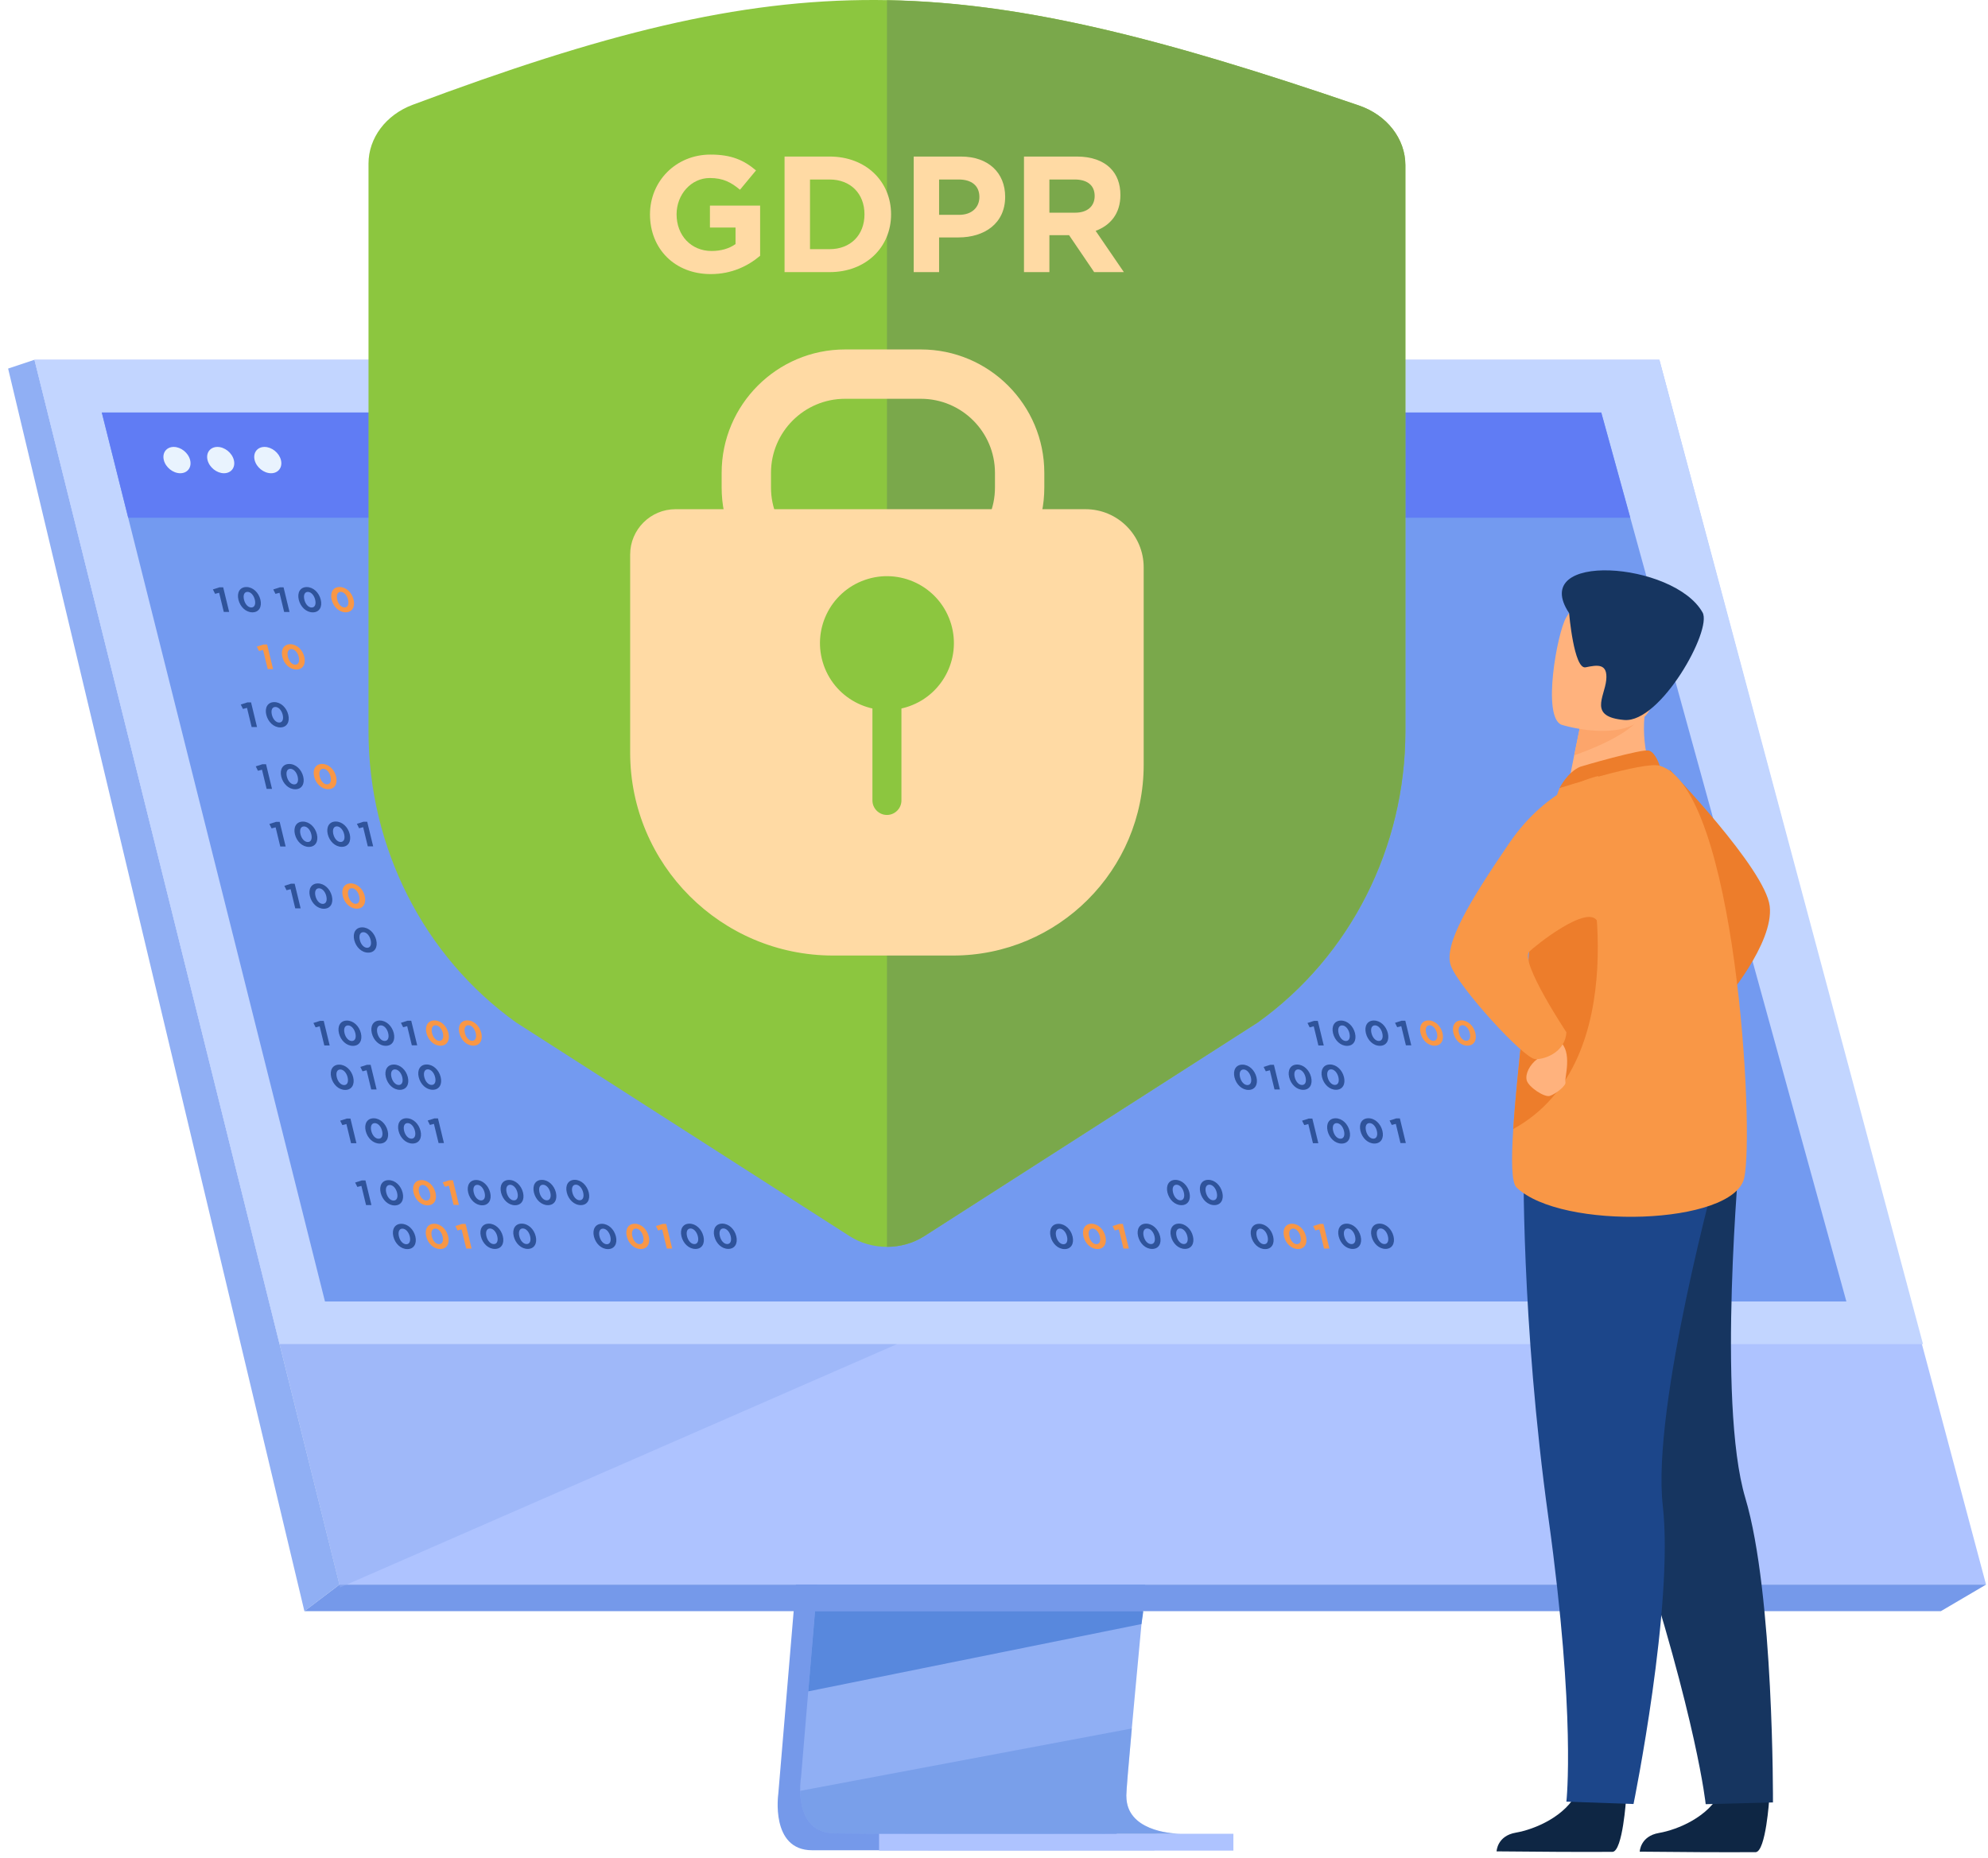 <svg width="153" height="143" viewBox="0 0 153 143" fill="none" xmlns="http://www.w3.org/2000/svg">
<path d="M65.912 66.597L59.899 138.086C59.899 138.086 59.27 142.419 62.493 142.428C67.793 142.441 88.873 142.428 88.873 142.428C88.873 142.428 84.884 141.526 84.932 139.496C84.988 137.103 91.959 65.921 91.959 65.921L65.912 66.597Z" fill="#7599EA"/>
<path d="M90.857 141.16C89.815 141.164 69.407 141.197 64.245 141.131C61.996 141.104 61.602 139.132 61.582 137.855C61.573 137.243 61.651 136.79 61.651 136.79L61.807 134.932L62.205 130.196L62.557 126.012L63.009 120.636L63.39 116.098L67.662 65.299L93.71 64.623C93.71 64.623 90.774 94.413 88.698 116.098C88.466 118.513 88.246 120.83 88.042 122.993C87.976 123.683 87.912 124.358 87.85 125.015C87.657 127.067 87.482 128.951 87.329 130.614C87.248 131.491 87.174 132.306 87.106 133.052C86.841 135.976 86.686 137.844 86.683 138.199C86.683 138.406 86.7 138.598 86.734 138.778C87.162 141.056 90.465 141.159 90.856 141.159L90.857 141.16Z" fill="#90AFF4"/>
<path d="M2.655 27.695L17.3 86.522L19.305 94.579L26.125 121.978H152.85L127.709 27.695H2.655Z" fill="#AEC3FF"/>
<path d="M2.653 27.695L0.625 28.372L23.427 124.025L26.126 121.979L2.653 27.695Z" fill="#90AFF4"/>
<path d="M23.427 124.025H149.371L152.85 121.98H26.126L23.427 124.025Z" fill="#7599EA"/>
<path d="M67.656 142.455H94.924V141.159H67.656V142.455Z" fill="#AEC3FF"/>
<path d="M87.992 124.025L87.852 125.015L62.206 130.197L62.559 126.013L62.726 124.025H87.992Z" fill="#5888DD"/>
<path opacity="0.4" d="M90.857 141.16C89.815 141.164 69.407 141.198 64.245 141.132C61.996 141.104 61.602 139.132 61.583 137.855L87.107 133.053C86.842 135.977 86.687 137.845 86.685 138.2C86.685 138.408 86.702 138.599 86.735 138.779C87.163 141.057 90.466 141.16 90.857 141.16Z" fill="#5888DD"/>
<path d="M2.653 27.695H127.709L147.999 103.469H21.517L2.653 27.695Z" fill="#C2D5FF"/>
<path d="M142.101 100.186H25.011L20.827 83.517L19.208 77.068L18.549 74.438L14.248 57.309L14.025 56.416L11.752 47.362L10.735 43.311L9.867 39.855L7.834 31.754H123.235L125.47 39.855L126.421 43.311L127.538 47.362L134.896 74.053V74.054L135.519 76.315L135.809 77.365L140.889 95.791L142.101 100.186Z" fill="#739AF0"/>
<path d="M125.47 39.855H9.867L7.834 31.754H123.236L125.47 39.855Z" fill="#607CF4"/>
<path d="M12.608 35.416C12.469 34.856 12.81 34.403 13.368 34.403C13.927 34.403 14.494 34.856 14.633 35.416C14.772 35.976 14.432 36.429 13.873 36.429C13.314 36.429 12.747 35.976 12.608 35.416Z" fill="#E9F3FE"/>
<path d="M15.973 35.416C15.834 34.856 16.175 34.403 16.734 34.403C17.292 34.403 17.859 34.856 17.998 35.416C18.138 35.976 17.797 36.429 17.238 36.429C16.68 36.429 16.113 35.976 15.973 35.416Z" fill="#E9F3FE"/>
<path d="M19.597 35.416C19.458 34.856 19.798 34.403 20.357 34.403C20.916 34.403 21.483 34.856 21.622 35.416C21.761 35.976 21.421 36.429 20.862 36.429C20.303 36.429 19.736 35.976 19.597 35.416Z" fill="#E9F3FE"/>
<path opacity="0.5" d="M69.029 103.469L26.168 122.2L21.518 103.469H69.029Z" fill="#90AFF4"/>
<path d="M31.76 8.067C29.694 8.84 28.361 10.626 28.361 12.595V56.295C28.361 65.236 32.605 73.609 39.72 78.706L65.391 95.158C67.097 96.253 69.418 96.253 71.131 95.158L96.801 78.706C103.916 73.609 108.16 65.236 108.16 56.295V12.711C108.16 10.684 106.743 8.859 104.592 8.122C73.408 -2.555 60.906 -2.84 31.76 8.067Z" fill="#8CC63F"/>
<path d="M104.592 8.123C89.412 2.926 78.66 0.199 68.261 0.019V95.979C69.269 95.979 70.27 95.706 71.13 95.158L96.8 78.706C103.915 73.609 108.159 65.236 108.159 56.295V12.711C108.159 10.685 106.742 8.86 104.591 8.123H104.592Z" fill="#7AA84B"/>
<path d="M70.874 47.03H65.035C59.8 47.03 55.539 42.77 55.539 37.533V36.398C55.539 31.161 59.798 26.9 65.035 26.9H70.874C76.111 26.9 80.372 31.16 80.372 36.398V37.533C80.372 42.769 76.112 47.03 70.874 47.03ZM65.035 30.698C61.893 30.698 59.337 33.254 59.337 36.398V37.533C59.337 40.676 61.893 43.232 65.035 43.232H70.874C74.018 43.232 76.574 40.676 76.574 37.533V36.398C76.574 33.254 74.018 30.698 70.874 30.698H65.035Z" fill="#FFDAA4"/>
<path d="M51.995 39.197H83.545C86.015 39.197 88.02 41.203 88.02 43.673V58.879C88.02 66.979 81.444 73.555 73.344 73.555H64.121C55.499 73.555 48.498 66.556 48.498 57.933V42.691C48.498 40.762 50.064 39.197 51.992 39.197H51.995Z" fill="#FFDAA4"/>
<path d="M69.966 54.369C72.651 53.427 74.065 50.486 73.123 47.801C72.181 45.115 69.24 43.702 66.555 44.644C63.869 45.586 62.456 48.527 63.398 51.212C64.34 53.898 67.28 55.311 69.966 54.369Z" fill="#8CC63F"/>
<path d="M68.26 51.912C68.874 51.912 69.376 52.415 69.376 53.028V61.617C69.376 62.23 68.874 62.733 68.26 62.733C67.646 62.733 67.144 62.23 67.144 61.617V53.028C67.144 52.415 67.646 51.912 68.26 51.912Z" fill="#8CC63F"/>
<path d="M50.024 16.499C50.024 13.97 51.994 11.899 54.688 11.899C56.29 11.899 57.255 12.33 58.183 13.119L56.951 14.606C56.265 14.034 55.655 13.703 54.625 13.703C53.202 13.703 52.071 14.961 52.071 16.499C52.071 18.126 53.19 19.32 54.765 19.32C55.477 19.32 56.113 19.143 56.608 18.787V17.516H54.638V15.825H58.501V19.688C57.586 20.464 56.328 21.099 54.702 21.099C51.931 21.099 50.024 19.155 50.024 16.499Z" fill="#FFDAA4"/>
<path d="M60.381 12.051H63.851C66.647 12.051 68.579 13.969 68.579 16.499C68.579 19.029 66.647 20.947 63.851 20.947H60.381V12.051ZM63.851 19.18C65.452 19.18 66.532 18.099 66.532 16.499C66.532 14.898 65.452 13.818 63.851 13.818H62.339V19.181H63.851V19.18Z" fill="#FFDAA4"/>
<path d="M70.319 12.051H73.953C76.075 12.051 77.359 13.308 77.359 15.151C77.359 17.21 75.757 18.277 73.762 18.277H72.275V20.946H70.319V12.049V12.051ZM73.826 16.537C74.804 16.537 75.376 15.952 75.376 15.164C75.376 14.288 74.766 13.817 73.787 13.817H72.275V16.536H73.826V16.537Z" fill="#FFDAA4"/>
<path d="M78.808 12.051H82.874C84.005 12.051 84.883 12.368 85.466 12.954C85.962 13.449 86.229 14.148 86.229 15.012C86.229 16.448 85.455 17.35 84.323 17.77L86.495 20.947H84.208L82.276 18.101H80.764V20.947H78.808V12.051ZM82.747 16.372C83.701 16.372 84.247 15.863 84.247 15.088C84.247 14.248 83.662 13.817 82.709 13.817H80.764V16.372H82.746H82.747Z" fill="#FFDAA4"/>
<path d="M128.48 59.228C128.48 59.228 135.852 66.871 136.2 69.748C136.549 72.624 132.669 77.115 132.669 77.115L128.48 59.228Z" fill="#ED7D2B"/>
<path d="M125.149 138.441C125.149 138.441 124.889 142.495 124.105 142.552C124.001 142.56 120.126 142.552 120.126 142.552L115.18 142.513C115.18 142.513 115.215 141.321 116.661 141.073C118.107 140.824 120.529 139.813 121.409 137.904C122.334 135.896 125.148 138.442 125.148 138.442L125.149 138.441Z" fill="#0E2644"/>
<path d="M136.165 138.465C136.165 138.465 135.905 142.52 135.121 142.576C135.016 142.584 131.141 142.576 131.141 142.576L126.196 142.537C126.196 142.537 126.231 141.345 127.676 141.097C129.122 140.848 131.544 139.838 132.424 137.928C133.35 135.92 136.164 138.466 136.164 138.466L136.165 138.465Z" fill="#0E2644"/>
<path d="M119.767 94.851C119.767 94.851 121.043 103.127 125.836 117.824C130.63 132.521 131.273 138.881 131.273 138.881L136.45 138.747C136.45 138.747 136.53 122.697 134.322 115.308C132.115 107.917 133.9 88.683 133.9 88.683L119.768 94.851H119.767Z" fill="#163560"/>
<path d="M117.26 89.1C117.26 89.1 117.05 101.566 119.174 116.878C121.297 132.19 120.552 138.686 120.552 138.686L125.719 138.869C125.719 138.869 128.84 123.562 127.97 115.899C127.102 108.235 132.255 89.618 132.255 89.618L117.26 89.1Z" fill="#1C468A"/>
<path d="M127.324 59.946L124.568 61.745L120.591 60.994C120.646 60.673 120.912 59.343 121.154 58.138C121.169 58.068 121.183 57.996 121.197 57.926C121.405 56.901 121.584 56.02 121.584 56.02L125.303 54.388L126.69 53.78C126.686 53.802 126.58 54.918 126.565 55.081C126.299 57.975 127.325 59.945 127.325 59.945L127.324 59.946Z" fill="#FFB27D"/>
<path d="M121.615 59.024C121.691 58.992 126.408 57.611 126.92 57.781C127.432 57.951 127.733 58.943 127.733 58.943L120.02 60.669C120.02 60.669 120.629 59.437 121.615 59.024Z" fill="#ED7D2B"/>
<path d="M134.237 90.675C133.43 94.318 120.133 94.722 116.713 91.405C116.324 91.028 116.309 89.272 116.462 86.908C116.759 82.287 117.698 75.337 117.742 71.786C117.764 70.07 118.002 68.317 118.32 66.725C118.995 63.331 120.02 60.669 120.02 60.669C120.02 60.669 126.518 58.584 127.733 58.944C133.584 60.676 135.045 87.034 134.238 90.677L134.237 90.675Z" fill="#F99746"/>
<path d="M116.462 86.908C116.759 82.287 117.698 75.337 117.742 71.786C117.764 70.07 118.003 68.317 118.32 66.725L122.229 66.044C122.229 66.044 126.015 81.653 116.463 86.909L116.462 86.908Z" fill="#ED7D2B"/>
<path d="M118.591 80.471C118.591 80.471 118.856 81.108 118.296 81.534C117.736 81.961 117.371 82.652 117.498 83.158C117.626 83.664 118.851 84.492 119.276 84.36C119.702 84.229 120.569 83.563 120.477 83.297C120.384 83.03 121.064 80.957 120.029 80.154C118.995 79.354 118.593 80.471 118.593 80.471H118.591Z" fill="#FFB27D"/>
<path d="M123.004 59.74C123.004 59.74 119.193 60.445 116.148 64.912C113.102 69.38 111.098 72.702 111.653 74.315C112.208 75.928 117.294 81.531 118.173 81.533C119.052 81.536 120.471 80.899 120.554 79.462C120.554 79.462 116.976 74.075 117.686 73.27C117.989 72.926 122.353 69.399 122.972 70.998C123.996 73.644 123.004 59.74 123.004 59.74Z" fill="#F99746"/>
<path d="M126.286 55.134C125.467 56.514 122.424 57.703 121.156 58.14C121.17 58.069 121.185 57.997 121.199 57.927C121.406 56.902 121.585 56.021 121.585 56.021L125.304 54.389C126.125 54.38 126.625 54.564 126.287 55.133L126.286 55.134Z" fill="#FCA56B"/>
<path d="M120.184 55.792C120.184 55.792 126.164 57.672 127.278 53.929C128.392 50.186 129.913 47.909 126.141 46.549C122.369 45.191 121.199 46.397 120.524 47.556C119.849 48.716 118.656 55.206 120.184 55.792Z" fill="#FFB27D"/>
<path d="M120.76 47.197C120.76 47.197 121.131 51.556 122.033 51.368C122.935 51.181 123.752 51.042 123.618 52.356C123.484 53.669 122.23 55.183 125.007 55.422C127.784 55.66 131.794 48.506 131.033 47.148C128.841 43.23 117.588 42.415 120.761 47.196L120.76 47.197Z" fill="#163560"/>
<path d="M24.176 59.78C24.045 59.234 24.283 58.805 24.789 58.805C25.293 58.805 25.734 59.226 25.868 59.777C26 60.323 25.764 60.752 25.256 60.752C24.747 60.752 24.311 60.331 24.176 59.78ZM25.438 59.777C25.355 59.435 25.124 59.178 24.874 59.178C24.624 59.178 24.522 59.428 24.606 59.778C24.69 60.122 24.916 60.378 25.169 60.378C25.422 60.378 25.522 60.125 25.438 59.777Z" fill="#F99746"/>
<path d="M16.866 45.63L16.554 45.711L16.385 45.372L16.892 45.21H17.177L17.637 47.105H17.223L16.866 45.63Z" fill="#2F539B"/>
<path d="M18.35 46.163C18.218 45.618 18.456 45.188 18.962 45.188C19.466 45.188 19.907 45.609 20.041 46.161C20.173 46.706 19.937 47.134 19.429 47.136C18.921 47.136 18.484 46.715 18.35 46.163ZM19.611 46.161C19.528 45.819 19.297 45.561 19.048 45.561C18.797 45.561 18.695 45.812 18.779 46.162C18.862 46.506 19.09 46.761 19.343 46.761C19.596 46.761 19.695 46.508 19.611 46.161Z" fill="#2F539B"/>
<path d="M27.263 72.36C27.131 71.815 27.37 71.385 27.875 71.385C28.379 71.385 28.82 71.806 28.955 72.358C29.087 72.903 28.85 73.332 28.342 73.332C27.834 73.332 27.397 72.912 27.263 72.36ZM28.525 72.358C28.443 72.016 28.211 71.758 27.962 71.758C27.711 71.758 27.609 72.009 27.693 72.359C27.777 72.703 28.005 72.958 28.257 72.958C28.51 72.958 28.609 72.705 28.525 72.358Z" fill="#2F539B"/>
<path d="M19.01 54.49L18.698 54.572L18.529 54.232L19.037 54.07H19.322L19.781 55.966H19.367L19.01 54.49Z" fill="#2F539B"/>
<path d="M20.494 55.022C20.362 54.477 20.601 54.047 21.107 54.047C21.61 54.047 22.052 54.468 22.186 55.02C22.318 55.565 22.082 55.993 21.573 55.995C21.065 55.995 20.629 55.574 20.494 55.022ZM21.756 55.02C21.673 54.678 21.442 54.42 21.192 54.42C20.942 54.42 20.84 54.671 20.924 55.021C21.008 55.365 21.234 55.62 21.487 55.62C21.74 55.62 21.84 55.367 21.756 55.02Z" fill="#2F539B"/>
<path d="M20.246 50.032L19.934 50.114L19.765 49.774L20.272 49.612H20.558L21.017 51.508H20.603L20.246 50.032Z" fill="#F99746"/>
<path d="M21.729 50.566C21.597 50.02 21.836 49.591 22.342 49.591C22.845 49.591 23.287 50.012 23.421 50.563C23.553 51.109 23.317 51.537 22.808 51.538C22.3 51.538 21.863 51.117 21.729 50.566ZM22.992 50.563C22.909 50.222 22.677 49.964 22.428 49.964C22.178 49.964 22.076 50.215 22.16 50.565C22.244 50.909 22.471 51.164 22.723 51.164C22.976 51.164 23.076 50.911 22.992 50.563Z" fill="#F99746"/>
<path d="M20.164 59.251L19.852 59.332L19.683 58.993L20.19 58.831H20.476L20.935 60.727H20.521L20.164 59.251Z" fill="#2F539B"/>
<path d="M21.647 59.783C21.515 59.238 21.753 58.809 22.259 58.809C22.763 58.809 23.204 59.229 23.338 59.781C23.47 60.327 23.234 60.755 22.726 60.756C22.217 60.756 21.781 60.335 21.647 59.783ZM22.909 59.781C22.826 59.439 22.595 59.181 22.346 59.181C22.095 59.181 21.993 59.432 22.077 59.782C22.161 60.126 22.388 60.382 22.641 60.382C22.894 60.382 22.993 60.129 22.909 59.781Z" fill="#2F539B"/>
<path d="M25.523 46.161C25.391 45.615 25.629 45.186 26.135 45.186C26.639 45.186 27.08 45.607 27.214 46.158C27.346 46.704 27.11 47.133 26.602 47.133C26.093 47.133 25.657 46.712 25.523 46.161ZM26.785 46.158C26.702 45.817 26.471 45.559 26.222 45.559C25.971 45.559 25.869 45.809 25.953 46.16C26.037 46.504 26.265 46.759 26.517 46.759C26.77 46.759 26.869 46.506 26.785 46.158Z" fill="#F99746"/>
<path d="M21.512 45.632L21.2 45.714L21.031 45.374L21.538 45.212H21.823L22.282 47.108H21.869L21.512 45.632Z" fill="#2F539B"/>
<path d="M22.994 46.166C22.862 45.62 23.101 45.191 23.607 45.191C24.11 45.191 24.552 45.612 24.686 46.163C24.818 46.709 24.582 47.137 24.073 47.138C23.565 47.138 23.129 46.717 22.994 46.166ZM24.256 46.163C24.173 45.822 23.942 45.564 23.692 45.564C23.442 45.564 23.34 45.814 23.424 46.164C23.508 46.509 23.735 46.764 23.987 46.764C24.24 46.764 24.34 46.511 24.256 46.163Z" fill="#2F539B"/>
<path d="M26.379 68.975C26.247 68.43 26.486 68.001 26.992 68.001C27.495 68.001 27.936 68.422 28.071 68.973C28.203 69.519 27.966 69.948 27.458 69.948C26.95 69.948 26.513 69.527 26.379 68.975ZM27.64 68.973C27.558 68.631 27.326 68.374 27.077 68.374C26.826 68.374 26.724 68.624 26.808 68.974C26.892 69.318 27.119 69.574 27.372 69.574C27.625 69.574 27.724 69.32 27.64 68.973Z" fill="#F99746"/>
<path d="M21.213 63.686L20.901 63.767L20.732 63.428L21.239 63.266H21.524L21.984 65.162H21.57L21.213 63.686Z" fill="#2F539B"/>
<path d="M22.697 64.219C22.565 63.674 22.804 63.245 23.31 63.245C23.813 63.245 24.254 63.665 24.389 64.217C24.52 64.762 24.284 65.19 23.776 65.192C23.268 65.192 22.831 64.771 22.697 64.219ZM23.958 64.217C23.875 63.875 23.644 63.617 23.395 63.617C23.144 63.617 23.042 63.868 23.126 64.218C23.21 64.562 23.438 64.817 23.69 64.817C23.943 64.817 24.042 64.564 23.958 64.217Z" fill="#2F539B"/>
<path d="M25.225 64.214C25.093 63.669 25.332 63.24 25.838 63.24C26.341 63.24 26.783 63.66 26.917 64.212C27.049 64.757 26.813 65.187 26.304 65.187C25.796 65.187 25.36 64.766 25.225 64.214ZM26.487 64.212C26.404 63.87 26.172 63.612 25.923 63.612C25.672 63.612 25.571 63.863 25.654 64.213C25.738 64.557 25.966 64.813 26.218 64.813C26.471 64.813 26.57 64.558 26.487 64.212Z" fill="#2F539B"/>
<path d="M27.949 63.675L27.637 63.757L27.468 63.417L27.975 63.255H28.26L28.72 65.151H28.306L27.949 63.675Z" fill="#2F539B"/>
<path d="M22.366 68.447L22.054 68.528L21.885 68.189L22.392 68.027H22.678L23.137 69.923H22.723L22.366 68.447Z" fill="#2F539B"/>
<path d="M23.849 68.98C23.717 68.435 23.956 68.005 24.462 68.005C24.965 68.005 25.407 68.426 25.541 68.978C25.673 69.523 25.437 69.951 24.928 69.953C24.42 69.953 23.984 69.532 23.849 68.98ZM25.112 68.978C25.029 68.636 24.798 68.378 24.548 68.378C24.298 68.378 24.196 68.629 24.28 68.979C24.364 69.323 24.59 69.579 24.843 69.579C25.096 69.579 25.196 69.326 25.112 68.978Z" fill="#2F539B"/>
<path d="M28.615 79.532C28.483 78.987 28.722 78.557 29.228 78.557C29.731 78.557 30.172 78.978 30.307 79.53C30.439 80.075 30.202 80.503 29.694 80.504C29.186 80.504 28.749 80.084 28.615 79.532ZM29.876 79.53C29.794 79.188 29.562 78.93 29.313 78.93C29.062 78.93 28.96 79.181 29.044 79.531C29.128 79.875 29.355 80.13 29.608 80.13C29.861 80.13 29.96 79.877 29.876 79.53Z" fill="#2F539B"/>
<path d="M31.338 78.991L31.026 79.073L30.857 78.734L31.364 78.572H31.649L32.109 80.467H31.695L31.338 78.991Z" fill="#2F539B"/>
<path d="M24.602 79.003L24.291 79.085L24.122 78.746L24.629 78.584H24.914L25.373 80.479H24.96L24.602 79.003Z" fill="#2F539B"/>
<path d="M26.086 79.536C25.954 78.99 26.192 78.562 26.698 78.561C27.202 78.561 27.643 78.982 27.777 79.534C27.909 80.079 27.673 80.507 27.165 80.508C26.656 80.508 26.22 80.087 26.086 79.536ZM27.348 79.534C27.265 79.192 27.034 78.934 26.785 78.934C26.534 78.934 26.432 79.185 26.516 79.535C26.6 79.879 26.828 80.134 27.079 80.134C27.332 80.134 27.432 79.88 27.348 79.534Z" fill="#2F539B"/>
<path d="M32.821 79.525C32.689 78.98 32.928 78.552 33.434 78.55C33.937 78.55 34.378 78.971 34.513 79.523C34.645 80.068 34.408 80.496 33.9 80.497C33.392 80.497 32.955 80.076 32.821 79.525ZM34.084 79.523C34.001 79.181 33.769 78.923 33.52 78.923C33.269 78.923 33.167 79.174 33.251 79.524C33.335 79.868 33.563 80.123 33.815 80.123C34.068 80.123 34.167 79.869 34.084 79.523Z" fill="#F99746"/>
<path d="M35.351 79.52C35.219 78.975 35.458 78.546 35.963 78.546C36.467 78.546 36.908 78.966 37.042 79.518C37.174 80.063 36.938 80.491 36.43 80.493C35.922 80.493 35.485 80.072 35.351 79.52ZM36.612 79.518C36.529 79.176 36.298 78.918 36.048 78.918C35.798 78.918 35.696 79.169 35.78 79.519C35.864 79.863 36.09 80.118 36.343 80.118C36.596 80.118 36.696 79.866 36.612 79.518Z" fill="#F99746"/>
<path d="M25.491 82.928C25.359 82.382 25.598 81.953 26.104 81.953C26.607 81.953 27.048 82.374 27.183 82.925C27.314 83.471 27.078 83.9 26.57 83.9C26.062 83.9 25.625 83.479 25.491 82.928ZM26.752 82.925C26.669 82.584 26.438 82.326 26.189 82.326C25.938 82.326 25.836 82.576 25.92 82.926C26.004 83.27 26.231 83.526 26.484 83.526C26.737 83.526 26.836 83.273 26.752 82.925Z" fill="#2F539B"/>
<path d="M28.213 82.387L27.901 82.468L27.732 82.129L28.24 81.967H28.525L28.984 83.863H28.57L28.213 82.387Z" fill="#2F539B"/>
<path d="M29.697 82.92C29.565 82.375 29.803 81.947 30.309 81.946C30.813 81.946 31.254 82.367 31.388 82.918C31.52 83.463 31.284 83.892 30.776 83.893C30.267 83.893 29.831 83.472 29.697 82.92ZM30.959 82.918C30.876 82.576 30.645 82.319 30.395 82.319C30.145 82.319 30.043 82.569 30.127 82.919C30.211 83.263 30.437 83.519 30.69 83.519C30.943 83.519 31.043 83.266 30.959 82.918Z" fill="#2F539B"/>
<path d="M32.225 82.916C32.093 82.37 32.331 81.941 32.837 81.941C33.341 81.941 33.782 82.362 33.916 82.913C34.048 83.459 33.812 83.888 33.304 83.888C32.795 83.888 32.359 83.467 32.225 82.916ZM33.487 82.915C33.404 82.573 33.173 82.315 32.924 82.315C32.673 82.315 32.571 82.566 32.655 82.916C32.738 83.26 32.966 83.515 33.219 83.515C33.472 83.515 33.571 83.262 33.487 82.915Z" fill="#2F539B"/>
<path d="M105.121 79.532C104.989 78.987 105.227 78.557 105.733 78.557C106.237 78.557 106.678 78.978 106.812 79.53C106.944 80.075 106.708 80.503 106.2 80.504C105.691 80.504 105.255 80.084 105.121 79.532ZM106.383 79.53C106.301 79.188 106.069 78.93 105.82 78.93C105.569 78.93 105.467 79.181 105.551 79.531C105.634 79.875 105.862 80.13 106.115 80.13C106.368 80.13 106.467 79.877 106.383 79.53Z" fill="#2F539B"/>
<path d="M107.844 78.991L107.532 79.073L107.363 78.734L107.87 78.572H108.155L108.614 80.467H108.201L107.844 78.991Z" fill="#2F539B"/>
<path d="M101.108 79.003L100.796 79.085L100.627 78.746L101.135 78.584H101.42L101.879 80.479H101.466L101.108 79.003Z" fill="#2F539B"/>
<path d="M102.592 79.536C102.461 78.99 102.699 78.562 103.205 78.561C103.709 78.561 104.15 78.982 104.284 79.534C104.416 80.079 104.18 80.507 103.672 80.508C103.163 80.508 102.727 80.087 102.592 79.536ZM103.854 79.534C103.771 79.192 103.54 78.934 103.289 78.934C103.038 78.934 102.937 79.185 103.02 79.535C103.104 79.879 103.332 80.134 103.584 80.134C103.837 80.134 103.936 79.88 103.853 79.534H103.854Z" fill="#2F539B"/>
<path d="M109.328 79.525C109.196 78.98 109.435 78.552 109.94 78.55C110.444 78.55 110.885 78.971 111.02 79.523C111.151 80.068 110.915 80.496 110.407 80.497C109.899 80.497 109.462 80.076 109.328 79.525ZM110.589 79.523C110.506 79.181 110.275 78.923 110.026 78.923C109.775 78.923 109.673 79.174 109.757 79.524C109.841 79.868 110.068 80.123 110.321 80.123C110.574 80.123 110.673 79.869 110.589 79.523Z" fill="#F99746"/>
<path d="M111.856 79.52C111.724 78.975 111.963 78.546 112.469 78.546C112.972 78.546 113.414 78.966 113.548 79.518C113.68 80.063 113.444 80.491 112.935 80.493C112.427 80.493 111.99 80.072 111.856 79.52ZM113.119 79.518C113.036 79.176 112.805 78.918 112.555 78.918C112.305 78.918 112.203 79.169 112.287 79.519C112.37 79.863 112.597 80.118 112.85 80.118C113.103 80.118 113.203 79.866 113.119 79.518Z" fill="#F99746"/>
<path d="M95.008 82.928C94.876 82.382 95.115 81.953 95.621 81.953C96.124 81.953 96.565 82.374 96.7 82.925C96.832 83.471 96.595 83.9 96.087 83.9C95.579 83.9 95.142 83.479 95.008 82.928ZM96.269 82.925C96.186 82.584 95.955 82.326 95.706 82.326C95.455 82.326 95.353 82.576 95.437 82.926C95.521 83.27 95.748 83.526 96.001 83.526C96.254 83.526 96.353 83.273 96.269 82.925Z" fill="#2F539B"/>
<path d="M97.731 82.387L97.419 82.468L97.25 82.129L97.757 81.967H98.043L98.502 83.863H98.088L97.731 82.387Z" fill="#2F539B"/>
<path d="M99.215 82.92C99.083 82.375 99.321 81.947 99.827 81.946C100.331 81.946 100.772 82.367 100.906 82.918C101.038 83.463 100.802 83.892 100.294 83.893C99.785 83.893 99.349 83.472 99.215 82.92ZM100.476 82.918C100.393 82.576 100.162 82.319 99.912 82.319C99.662 82.319 99.56 82.569 99.644 82.919C99.728 83.263 99.954 83.519 100.207 83.519C100.46 83.519 100.56 83.266 100.476 82.918Z" fill="#2F539B"/>
<path d="M101.743 82.916C101.611 82.37 101.85 81.941 102.356 81.941C102.86 81.941 103.301 82.362 103.435 82.913C103.567 83.459 103.331 83.888 102.822 83.888C102.314 83.888 101.878 83.467 101.743 82.916ZM103.005 82.915C102.922 82.573 102.691 82.315 102.441 82.315C102.191 82.315 102.089 82.566 102.173 82.916C102.256 83.26 102.483 83.515 102.736 83.515C102.989 83.515 103.089 83.262 103.005 82.915Z" fill="#2F539B"/>
<path d="M31.827 91.814C31.695 91.269 31.933 90.841 32.44 90.84C32.943 90.84 33.384 91.26 33.519 91.812C33.65 92.357 33.414 92.785 32.906 92.787C32.398 92.787 31.961 92.366 31.827 91.814ZM33.088 91.813C33.005 91.471 32.774 91.213 32.525 91.213C32.274 91.213 32.172 91.464 32.256 91.814C32.34 92.158 32.567 92.414 32.82 92.414C33.072 92.414 33.172 92.159 33.088 91.813Z" fill="#F99746"/>
<path d="M34.55 91.275L34.238 91.356L34.069 91.017L34.576 90.855H34.861L35.321 92.751H34.907L34.55 91.275Z" fill="#F99746"/>
<path d="M26.66 86.526L26.349 86.607L26.18 86.268L26.687 86.106H26.972L27.431 88.001H27.018L26.66 86.526Z" fill="#2F539B"/>
<path d="M28.145 87.058C28.013 86.513 28.252 86.083 28.758 86.083C29.261 86.083 29.703 86.504 29.837 87.056C29.969 87.601 29.733 88.03 29.224 88.03C28.716 88.03 28.279 87.609 28.145 87.058ZM29.407 87.056C29.324 86.714 29.092 86.456 28.843 86.456C28.592 86.456 28.491 86.707 28.574 87.057C28.658 87.401 28.885 87.656 29.138 87.656C29.391 87.656 29.49 87.403 29.407 87.056Z" fill="#2F539B"/>
<path d="M30.674 87.054C30.542 86.509 30.78 86.081 31.286 86.08C31.79 86.08 32.231 86.5 32.365 87.052C32.497 87.597 32.261 88.025 31.753 88.027C31.244 88.027 30.808 87.606 30.674 87.054ZM31.935 87.052C31.852 86.71 31.621 86.453 31.371 86.453C31.121 86.453 31.019 86.703 31.103 87.053C31.187 87.397 31.415 87.653 31.666 87.653C31.919 87.653 32.019 87.398 31.935 87.052Z" fill="#2F539B"/>
<path d="M33.396 86.514L33.085 86.595L32.916 86.256L33.423 86.094H33.708L34.167 87.99H33.754L33.396 86.514Z" fill="#2F539B"/>
<path d="M100.69 86.526L100.378 86.607L100.209 86.268L100.716 86.106H101.001L101.461 88.001H101.047L100.69 86.526Z" fill="#2F539B"/>
<path d="M102.174 87.058C102.042 86.513 102.28 86.083 102.786 86.083C103.29 86.083 103.731 86.504 103.865 87.056C103.997 87.601 103.761 88.03 103.253 88.03C102.744 88.03 102.308 87.609 102.174 87.058ZM103.435 87.056C103.352 86.714 103.121 86.456 102.871 86.456C102.621 86.456 102.519 86.707 102.603 87.057C102.687 87.401 102.913 87.656 103.166 87.656C103.419 87.656 103.519 87.403 103.435 87.056Z" fill="#2F539B"/>
<path d="M104.702 87.054C104.57 86.509 104.809 86.081 105.315 86.08C105.819 86.08 106.26 86.5 106.394 87.052C106.526 87.597 106.29 88.025 105.781 88.027C105.273 88.027 104.837 87.606 104.702 87.054ZM105.964 87.052C105.881 86.71 105.649 86.453 105.4 86.453C105.15 86.453 105.048 86.703 105.132 87.053C105.215 87.397 105.442 87.653 105.695 87.653C105.948 87.653 106.048 87.398 105.964 87.052Z" fill="#2F539B"/>
<path d="M107.425 86.514L107.113 86.595L106.944 86.256L107.451 86.094H107.737L108.196 87.99H107.782L107.425 86.514Z" fill="#2F539B"/>
<path d="M27.814 91.287L27.503 91.368L27.334 91.029L27.841 90.867H28.126L28.585 92.763H28.172L27.814 91.287Z" fill="#2F539B"/>
<path d="M29.297 91.819C29.166 91.273 29.404 90.844 29.91 90.844C30.414 90.844 30.855 91.265 30.989 91.817C31.121 92.362 30.885 92.791 30.377 92.791C29.868 92.791 29.432 92.371 29.297 91.819ZM30.56 91.817C30.477 91.475 30.246 91.217 29.997 91.217C29.746 91.217 29.644 91.468 29.728 91.818C29.811 92.162 30.038 92.417 30.291 92.417C30.544 92.417 30.644 92.164 30.56 91.817Z" fill="#2F539B"/>
<path d="M36.033 91.808C35.901 91.263 36.14 90.833 36.646 90.833C37.149 90.833 37.59 91.254 37.725 91.806C37.856 92.351 37.62 92.779 37.112 92.781C36.604 92.781 36.167 92.36 36.033 91.808ZM37.295 91.806C37.213 91.464 36.981 91.206 36.732 91.206C36.481 91.206 36.379 91.457 36.463 91.807C36.547 92.151 36.774 92.406 37.027 92.406C37.28 92.406 37.379 92.153 37.295 91.806Z" fill="#2F539B"/>
<path d="M38.563 91.803C38.431 91.258 38.669 90.83 39.175 90.829C39.679 90.829 40.12 91.249 40.254 91.801C40.386 92.347 40.15 92.775 39.642 92.776C39.133 92.776 38.697 92.355 38.563 91.803ZM39.824 91.801C39.741 91.459 39.51 91.201 39.261 91.201C39.01 91.201 38.908 91.452 38.992 91.802C39.076 92.146 39.302 92.402 39.555 92.402C39.808 92.402 39.908 92.147 39.824 91.801Z" fill="#2F539B"/>
<path d="M32.801 95.176C32.67 94.63 32.908 94.201 33.414 94.201C33.918 94.201 34.359 94.622 34.493 95.174C34.625 95.719 34.389 96.147 33.88 96.148C33.372 96.148 32.936 95.727 32.801 95.176ZM34.063 95.174C33.98 94.832 33.749 94.574 33.499 94.574C33.249 94.574 33.147 94.825 33.231 95.175C33.315 95.519 33.541 95.774 33.794 95.774C34.047 95.774 34.147 95.52 34.063 95.174Z" fill="#F99746"/>
<path d="M35.524 94.636L35.212 94.718L35.044 94.379L35.551 94.217H35.836L36.295 96.112H35.882L35.524 94.636Z" fill="#F99746"/>
<path d="M30.273 95.181C30.141 94.635 30.38 94.206 30.886 94.206C31.389 94.206 31.831 94.627 31.965 95.178C32.097 95.724 31.86 96.153 31.352 96.153C30.844 96.153 30.407 95.732 30.273 95.181ZM31.534 95.178C31.452 94.837 31.22 94.579 30.971 94.579C30.72 94.579 30.618 94.829 30.702 95.18C30.786 95.524 31.013 95.779 31.266 95.779C31.519 95.779 31.618 95.525 31.534 95.178Z" fill="#2F539B"/>
<path d="M37.009 95.169C36.877 94.623 37.116 94.194 37.622 94.194C38.125 94.194 38.566 94.615 38.701 95.166C38.833 95.712 38.596 96.141 38.088 96.141C37.58 96.141 37.143 95.72 37.009 95.169ZM38.27 95.166C38.188 94.825 37.956 94.567 37.707 94.567C37.456 94.567 37.354 94.817 37.438 95.168C37.522 95.512 37.75 95.767 38.002 95.767C38.255 95.767 38.354 95.514 38.27 95.166Z" fill="#2F539B"/>
<path d="M39.538 95.165C39.406 94.62 39.645 94.192 40.15 94.191C40.654 94.191 41.095 94.611 41.23 95.163C41.361 95.708 41.125 96.136 40.617 96.138C40.108 96.138 39.672 95.717 39.538 95.165ZM40.799 95.163C40.716 94.821 40.485 94.563 40.236 94.563C39.985 94.563 39.883 94.814 39.967 95.164C40.051 95.508 40.278 95.764 40.531 95.764C40.783 95.764 40.883 95.509 40.799 95.163Z" fill="#2F539B"/>
<path d="M48.238 95.176C48.106 94.63 48.345 94.201 48.851 94.201C49.354 94.201 49.795 94.622 49.93 95.174C50.062 95.719 49.825 96.147 49.317 96.148C48.809 96.148 48.372 95.727 48.238 95.176ZM49.5 95.174C49.418 94.832 49.186 94.574 48.937 94.574C48.686 94.574 48.584 94.825 48.668 95.175C48.752 95.519 48.979 95.774 49.232 95.774C49.485 95.774 49.584 95.52 49.5 95.174Z" fill="#F99746"/>
<path d="M50.962 94.636L50.651 94.718L50.481 94.379L50.989 94.217H51.274L51.733 96.112H51.319L50.962 94.636Z" fill="#F99746"/>
<path d="M45.71 95.181C45.578 94.635 45.816 94.206 46.322 94.206C46.826 94.206 47.267 94.627 47.401 95.178C47.533 95.724 47.297 96.153 46.789 96.153C46.28 96.153 45.844 95.732 45.71 95.181ZM46.971 95.178C46.888 94.837 46.657 94.579 46.407 94.579C46.157 94.579 46.055 94.829 46.139 95.18C46.223 95.524 46.451 95.779 46.702 95.779C46.955 95.779 47.055 95.525 46.971 95.178Z" fill="#2F539B"/>
<path d="M52.446 95.169C52.314 94.623 52.552 94.194 53.058 94.194C53.562 94.194 54.003 94.615 54.137 95.166C54.269 95.712 54.033 96.141 53.525 96.141C53.016 96.141 52.58 95.72 52.446 95.169ZM53.708 95.166C53.625 94.825 53.394 94.567 53.145 94.567C52.894 94.567 52.792 94.817 52.876 95.168C52.96 95.512 53.188 95.767 53.439 95.767C53.692 95.767 53.792 95.514 53.708 95.166Z" fill="#2F539B"/>
<path d="M54.974 95.165C54.842 94.62 55.081 94.192 55.587 94.191C56.09 94.191 56.531 94.611 56.666 95.163C56.797 95.708 56.561 96.136 56.053 96.138C55.544 96.138 55.108 95.717 54.974 95.165ZM56.236 95.163C56.154 94.821 55.922 94.563 55.673 94.563C55.422 94.563 55.32 94.814 55.404 95.164C55.488 95.508 55.715 95.764 55.968 95.764C56.221 95.764 56.32 95.509 56.236 95.163Z" fill="#2F539B"/>
<path d="M83.384 95.176C83.252 94.63 83.491 94.201 83.997 94.201C84.5 94.201 84.941 94.622 85.076 95.174C85.208 95.719 84.971 96.147 84.463 96.148C83.955 96.148 83.518 95.727 83.384 95.176ZM84.645 95.174C84.562 94.832 84.331 94.574 84.082 94.574C83.831 94.574 83.729 94.825 83.813 95.175C83.897 95.519 84.124 95.774 84.377 95.774C84.63 95.774 84.729 95.52 84.645 95.174Z" fill="#F99746"/>
<path d="M86.107 94.636L85.795 94.718L85.626 94.379L86.133 94.217H86.418L86.878 96.112H86.464L86.107 94.636Z" fill="#F99746"/>
<path d="M80.854 95.181C80.722 94.635 80.961 94.206 81.467 94.206C81.97 94.206 82.412 94.627 82.546 95.178C82.678 95.724 82.442 96.153 81.933 96.153C81.425 96.153 80.989 95.732 80.854 95.181ZM82.117 95.178C82.034 94.837 81.802 94.579 81.553 94.579C81.303 94.579 81.201 94.829 81.285 95.18C81.368 95.524 81.595 95.779 81.848 95.779C82.101 95.779 82.201 95.525 82.117 95.178Z" fill="#2F539B"/>
<path d="M87.59 95.169C87.458 94.623 87.697 94.194 88.203 94.194C88.706 94.194 89.147 94.615 89.282 95.166C89.414 95.712 89.177 96.141 88.669 96.141C88.161 96.141 87.724 95.72 87.59 95.169ZM88.853 95.166C88.77 94.825 88.538 94.567 88.289 94.567C88.038 94.567 87.936 94.817 88.02 95.168C88.103 95.512 88.331 95.767 88.584 95.767C88.837 95.767 88.936 95.514 88.853 95.166Z" fill="#2F539B"/>
<path d="M90.119 95.165C89.987 94.62 90.226 94.192 90.732 94.191C91.236 94.191 91.677 94.611 91.811 95.163C91.943 95.708 91.707 96.136 91.198 96.138C90.69 96.138 90.254 95.717 90.119 95.165ZM91.381 95.163C91.298 94.821 91.067 94.563 90.817 94.563C90.567 94.563 90.465 94.814 90.549 95.164C90.632 95.508 90.859 95.764 91.112 95.764C91.365 95.764 91.465 95.509 91.381 95.163Z" fill="#2F539B"/>
<path d="M98.82 95.176C98.689 94.63 98.927 94.201 99.433 94.201C99.937 94.201 100.378 94.622 100.512 95.174C100.644 95.719 100.408 96.147 99.9 96.148C99.391 96.148 98.955 95.727 98.82 95.176ZM100.083 95.174C100 94.832 99.769 94.574 99.519 94.574C99.269 94.574 99.167 94.825 99.251 95.175C99.334 95.519 99.561 95.774 99.814 95.774C100.067 95.774 100.167 95.52 100.083 95.174Z" fill="#F99746"/>
<path d="M101.543 94.636L101.232 94.718L101.062 94.379L101.57 94.217H101.855L102.314 96.112H101.901L101.543 94.636Z" fill="#F99746"/>
<path d="M96.292 95.181C96.16 94.635 96.398 94.206 96.904 94.206C97.408 94.206 97.849 94.627 97.983 95.178C98.115 95.724 97.879 96.153 97.371 96.153C96.862 96.153 96.426 95.732 96.292 95.181ZM97.553 95.178C97.47 94.837 97.239 94.579 96.99 94.579C96.739 94.579 96.637 94.829 96.721 95.18C96.805 95.524 97.033 95.779 97.284 95.779C97.537 95.779 97.637 95.525 97.553 95.178Z" fill="#2F539B"/>
<path d="M103.027 95.169C102.895 94.623 103.134 94.194 103.64 94.194C104.143 94.194 104.584 94.615 104.719 95.166C104.851 95.712 104.614 96.141 104.106 96.141C103.598 96.141 103.161 95.72 103.027 95.169ZM104.288 95.166C104.206 94.825 103.974 94.567 103.724 94.567C103.473 94.567 103.371 94.817 103.455 95.168C103.539 95.512 103.766 95.767 104.019 95.767C104.272 95.767 104.371 95.514 104.287 95.166H104.288Z" fill="#2F539B"/>
<path d="M105.556 95.165C105.424 94.62 105.663 94.192 106.168 94.191C106.672 94.191 107.113 94.611 107.248 95.163C107.379 95.708 107.143 96.136 106.635 96.138C106.127 96.138 105.69 95.717 105.556 95.165ZM106.818 95.163C106.736 94.821 106.504 94.563 106.255 94.563C106.004 94.563 105.902 94.814 105.986 95.164C106.07 95.508 106.297 95.764 106.55 95.764C106.803 95.764 106.902 95.509 106.818 95.163Z" fill="#2F539B"/>
<path d="M41.092 91.799C40.96 91.253 41.198 90.824 41.704 90.824C42.208 90.824 42.649 91.245 42.783 91.796C42.915 92.342 42.679 92.77 42.17 92.771C41.662 92.771 41.226 92.35 41.092 91.799ZM42.353 91.797C42.27 91.456 42.039 91.198 41.789 91.198C41.539 91.198 41.437 91.448 41.521 91.799C41.605 92.143 41.832 92.398 42.084 92.398C42.337 92.398 42.437 92.145 42.353 91.797Z" fill="#2F539B"/>
<path d="M43.62 91.795C43.488 91.249 43.727 90.82 44.233 90.82C44.736 90.82 45.177 91.241 45.312 91.793C45.443 92.338 45.207 92.767 44.699 92.767C44.191 92.767 43.754 92.347 43.62 91.795ZM44.881 91.793C44.798 91.451 44.567 91.193 44.318 91.193C44.067 91.193 43.965 91.444 44.049 91.794C44.133 92.138 44.361 92.393 44.612 92.393C44.865 92.393 44.965 92.14 44.881 91.793Z" fill="#2F539B"/>
<path d="M89.849 91.799C89.717 91.253 89.956 90.824 90.462 90.824C90.965 90.824 91.406 91.245 91.54 91.796C91.672 92.342 91.436 92.77 90.928 92.771C90.419 92.771 89.983 92.35 89.849 91.799ZM91.111 91.797C91.029 91.456 90.797 91.198 90.548 91.198C90.297 91.198 90.195 91.448 90.279 91.799C90.363 92.143 90.59 92.398 90.843 92.398C91.096 92.398 91.195 92.145 91.111 91.797Z" fill="#2F539B"/>
<path d="M92.379 91.795C92.247 91.249 92.485 90.82 92.991 90.82C93.495 90.82 93.936 91.241 94.07 91.793C94.202 92.338 93.966 92.767 93.458 92.767C92.949 92.767 92.513 92.347 92.379 91.795ZM93.64 91.793C93.557 91.451 93.326 91.193 93.076 91.193C92.826 91.193 92.724 91.444 92.808 91.794C92.892 92.138 93.118 92.393 93.371 92.393C93.624 92.393 93.724 92.14 93.64 91.793Z" fill="#2F539B"/>
</svg>
